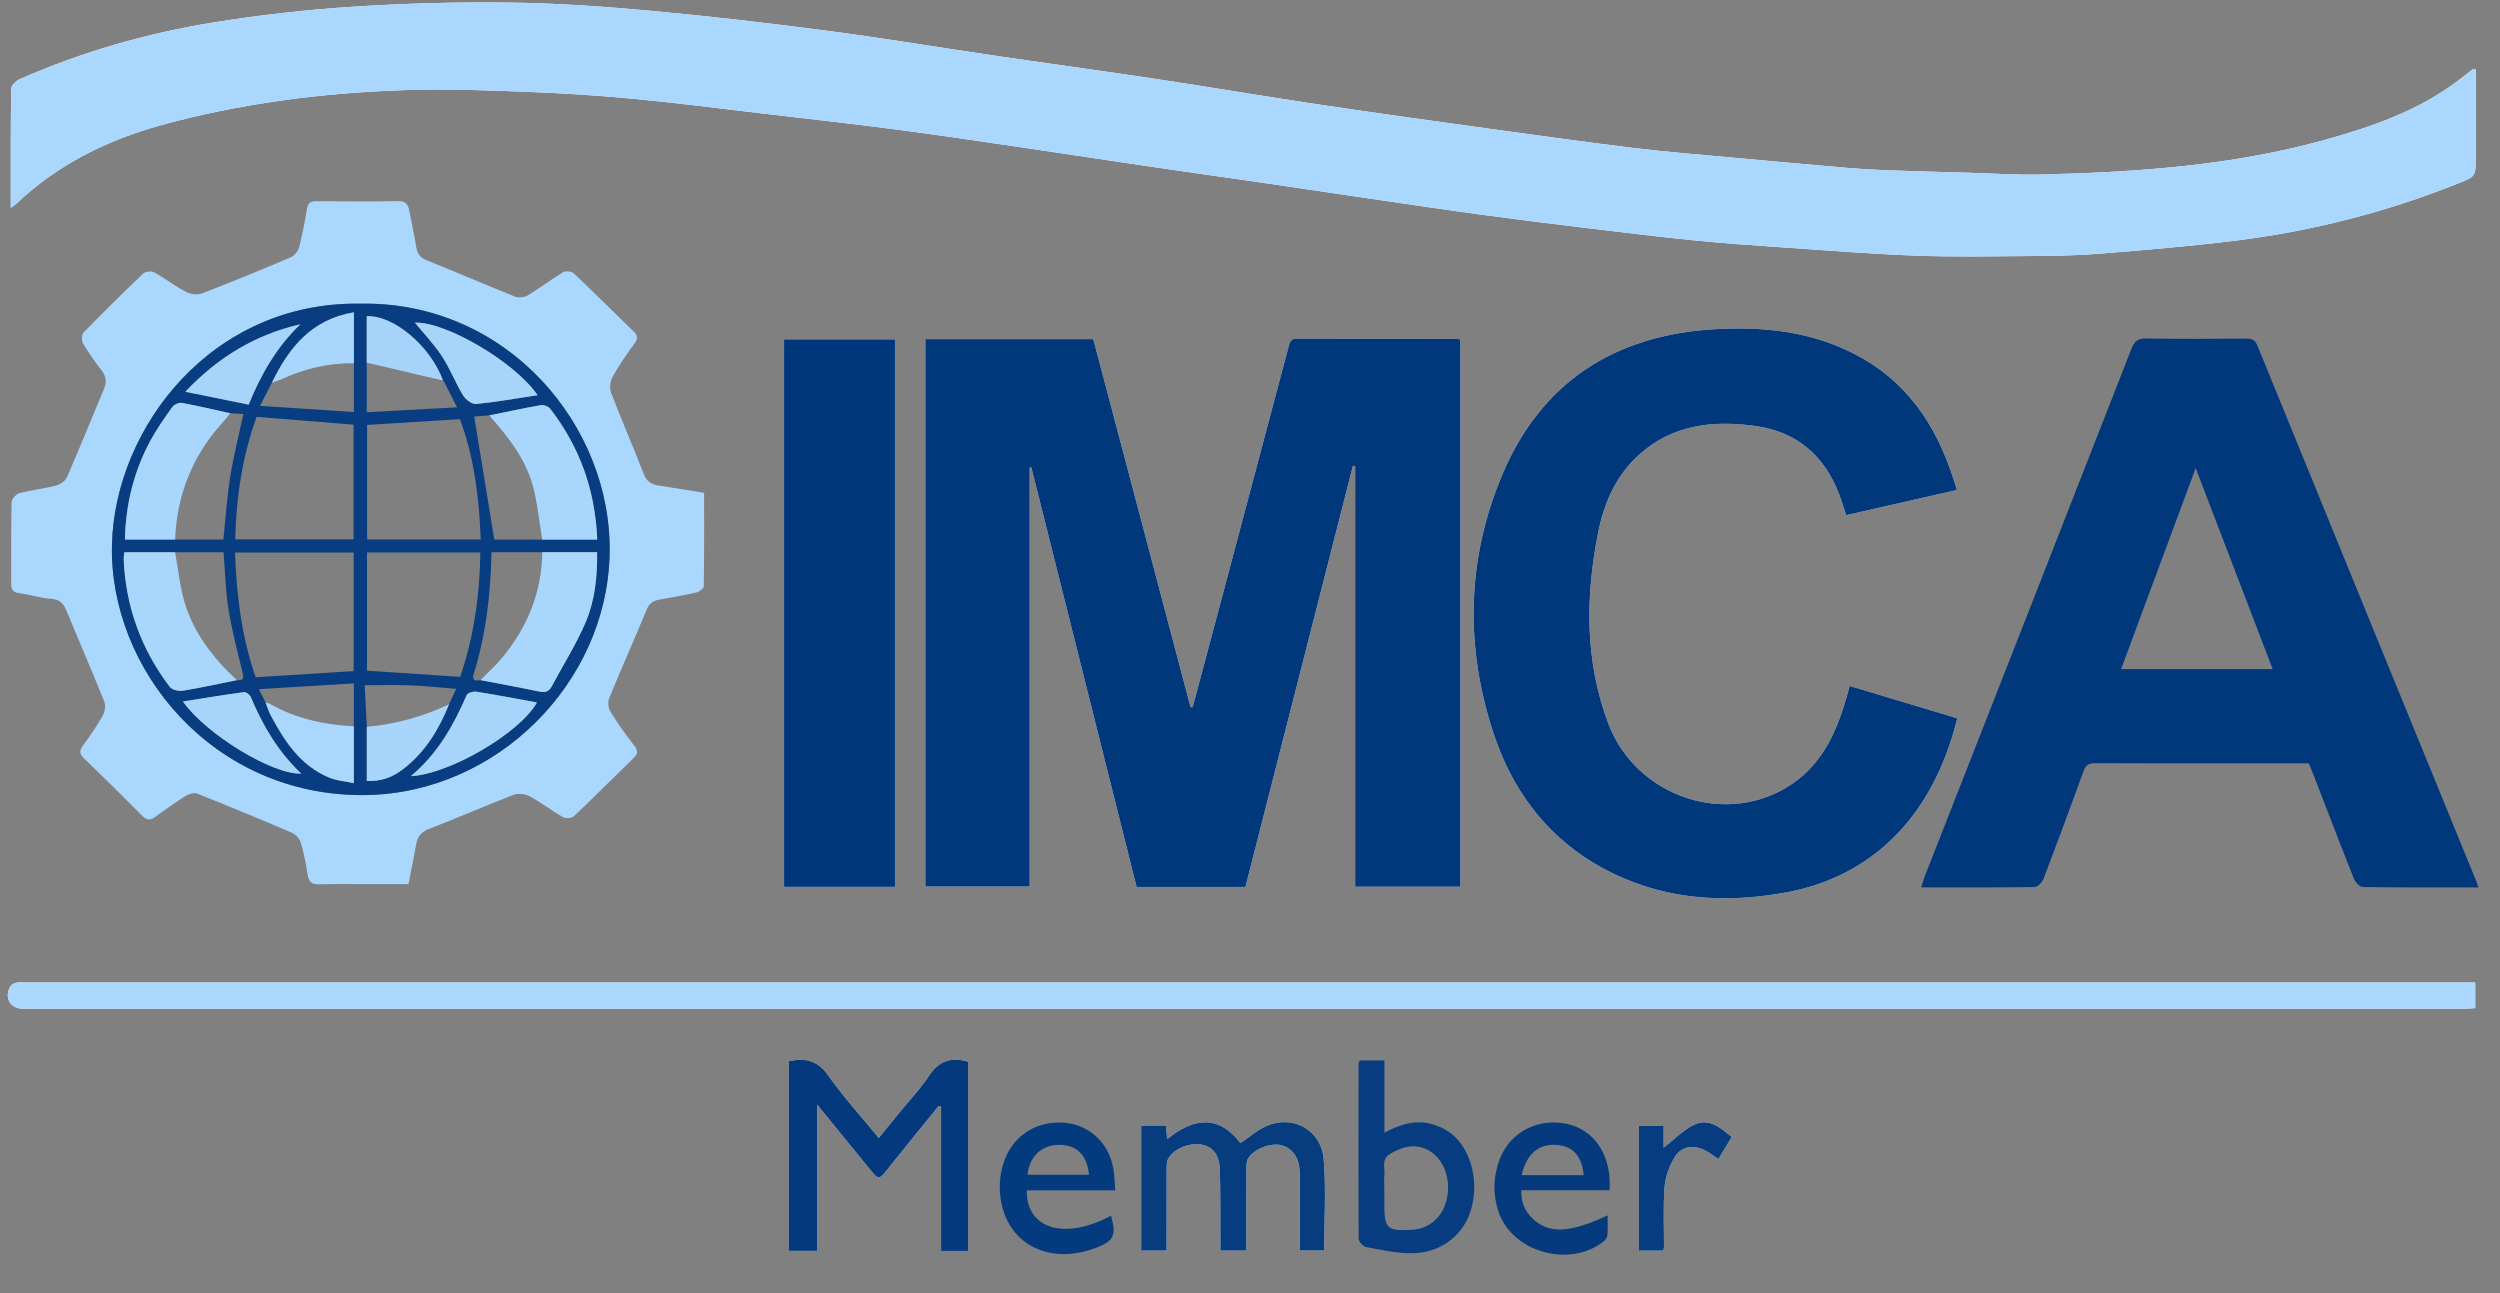 <?xml version="1.0" encoding="UTF-8" standalone="no"?>
<svg width="116px" height="60px" viewBox="0 0 116 60" version="1.1" xmlns="http://www.w3.org/2000/svg" xmlns:xlink="http://www.w3.org/1999/xlink" xmlns:sketch="http://www.bohemiancoding.com/sketch/ns">
    <rect x="0" y="0" width="116" height="60" fill="#808080" stroke="none"/>
    <!-- Generator: Sketch 3.0.4 (8053) - http://www.bohemiancoding.com/sketch -->
    <title>Imported Layers</title>
    <desc>Created with Sketch.</desc>
    <defs></defs>
    <g id="Page-1" stroke="none" stroke-width="1" fill="none" fill-rule="evenodd" sketch:type="MSPage">
        <g id="Footer-Logos" sketch:type="MSArtboardGroup" transform="translate(-625, -28)">
            <g id="Imported-Layers" sketch:type="MSLayerGroup" transform="translate(625.391, 27.976)">
                <path d="M0.11,9.669 C0.251,9.564 0.308,9.529 0.355,9.485 C2.262,7.672 4.563,6.529 7.07,5.835 C8.885,5.333 10.749,4.963 12.615,4.696 C14.533,4.422 16.478,4.27 18.416,4.203 C20.31,4.137 22.211,4.215 24.107,4.287 C25.743,4.349 27.378,4.454 29.007,4.609 C31.007,4.799 33,5.057 34.996,5.291 C37.059,5.533 39.123,5.762 41.183,6.032 C43.275,6.307 45.362,6.622 47.45,6.927 C49.201,7.183 50.95,7.455 52.701,7.712 C54.638,7.997 56.576,8.27 58.514,8.552 C60.265,8.808 62.015,9.071 63.766,9.328 C65.248,9.545 66.73,9.767 68.214,9.968 C69.867,10.191 71.523,10.4 73.179,10.6 C74.869,10.805 76.56,11.01 78.253,11.181 C79.61,11.316 80.971,11.41 82.331,11.503 C84.389,11.644 86.447,11.809 88.508,11.886 C90.263,11.951 92.022,11.918 93.779,11.904 C94.855,11.896 95.934,11.884 97.005,11.797 C99.127,11.625 101.25,11.449 103.362,11.186 C106.914,10.744 110.357,9.859 113.68,8.529 C114.481,8.208 114.483,8.214 114.483,7.335 L114.483,3.73 L114.483,3.246 C114.395,3.246 114.352,3.233 114.332,3.248 C114.102,3.422 113.879,3.604 113.649,3.777 C111.806,5.165 109.669,5.907 107.473,6.517 C103.169,7.713 98.751,8.011 94.312,8.123 C93.221,8.15 92.126,8.073 91.033,8.042 C89.753,8.005 88.471,7.972 87.19,7.926 C86.576,7.904 85.963,7.868 85.351,7.816 C83.535,7.66 81.72,7.496 79.905,7.329 C78.429,7.193 76.951,7.077 75.48,6.898 C73.267,6.629 71.058,6.321 68.85,6.016 C66.153,5.642 63.455,5.269 60.761,4.867 C58.254,4.492 55.754,4.065 53.247,3.687 C50.824,3.321 48.395,2.994 45.97,2.637 C43.326,2.248 40.69,1.806 38.041,1.458 C35.307,1.098 32.566,0.779 29.82,0.526 C27.648,0.326 25.465,0.172 23.285,0.145 C20.861,0.114 18.43,0.178 16.012,0.334 C13.857,0.473 11.7,0.715 9.569,1.057 C6.445,1.558 3.412,2.425 0.513,3.704 C0.345,3.778 0.13,3.995 0.128,4.148 C0.101,5.956 0.11,7.765 0.11,9.669" id="Fill-1" fill="#FEFEFE" sketch:type="MSShapeGroup"></path>
                <path d="M57.397,41.178 C59.065,34.643 60.725,28.14 62.385,21.638 C62.419,21.645 62.454,21.652 62.489,21.659 L62.489,41.167 L67.372,41.167 L67.372,15.784 C67.308,15.764 67.276,15.747 67.243,15.747 C64.761,15.744 62.278,15.747 59.795,15.734 C59.477,15.733 59.452,15.912 59.393,16.136 C58.303,20.251 57.208,24.365 56.112,28.479 C55.726,29.931 55.337,31.383 54.949,32.835 L54.851,32.837 C53.347,27.145 51.843,21.455 50.338,15.76 L42.545,15.76 L42.545,41.16 L47.385,41.16 L47.385,21.725 C47.411,21.722 47.437,21.719 47.464,21.716 C49.09,28.198 50.717,34.681 52.347,41.178 L57.397,41.178" id="Fill-2" fill="#FEFEFE" sketch:type="MSShapeGroup"></path>
                <path d="M90.426,33.352 C88.771,32.856 87.114,32.358 85.433,31.852 C85.373,32.071 85.331,32.233 85.285,32.393 C84.834,33.946 84.2,35.397 82.807,36.366 C79.835,38.435 75.536,37.069 74.226,33.575 C73.145,30.693 73.17,27.709 73.764,24.725 C74.04,23.34 74.602,22.071 75.684,21.104 C77.234,19.718 79.11,19.517 81.074,19.793 C82.994,20.063 84.257,21.171 84.94,22.944 C85.061,23.255 85.154,23.576 85.272,23.928 C86.991,23.537 88.684,23.151 90.407,22.759 C89.648,20.136 88.361,17.95 85.928,16.595 C83.812,15.417 81.5,15.156 79.124,15.302 C74.498,15.586 71.135,17.771 69.333,22.006 C67.66,25.937 67.575,30.02 68.91,34.058 C69.929,37.142 71.923,39.503 75.008,40.801 C77.411,41.813 79.932,41.897 82.467,41.436 C86.36,40.727 89.281,38.024 90.426,33.352" id="Fill-3" fill="#FEFEFE" sketch:type="MSShapeGroup"></path>
                <path d="M114.459,45.614 L113.749,45.614 C76.113,45.614 38.477,45.614 0.84,45.614 C0.686,45.614 0.528,45.595 0.379,45.622 C0.277,45.641 0.147,45.701 0.098,45.782 C-0.218,46.302 0.077,46.828 0.674,46.828 C38.413,46.828 76.153,46.828 113.892,46.827 C114.074,46.827 114.255,46.811 114.459,46.801 L114.459,45.614" id="Fill-4" fill="#FEFEFE" sketch:type="MSShapeGroup"></path>
                <path d="M41.135,41.174 L41.135,15.77 L35.99,15.77 L35.99,41.174 L41.135,41.174" id="Fill-5" fill="#FEFEFE" sketch:type="MSShapeGroup"></path>
                <path d="M37.525,58.063 L37.525,51.279 C38.408,52.363 39.201,53.338 39.997,54.31 C40.376,54.772 40.395,54.769 40.78,54.29 C41.089,53.906 41.395,53.521 41.705,53.138 C42.19,52.537 42.678,51.939 43.164,51.339 C43.201,51.351 43.238,51.363 43.275,51.375 L43.275,58.067 L44.525,58.067 L44.525,49.286 C43.722,49.049 43.16,49.264 42.712,49.946 C42.314,50.552 41.803,51.086 41.341,51.651 C41.026,52.037 40.712,52.422 40.382,52.826 C39.554,51.814 38.727,50.904 38.025,49.908 C37.541,49.223 36.969,49.101 36.214,49.264 L36.214,58.063 L37.525,58.063" id="Fill-6" fill="#FEFEFE" sketch:type="MSShapeGroup"></path>
                <path d="M52.561,52.249 L52.561,58.053 L53.739,58.053 C53.739,56.767 53.737,55.517 53.742,54.268 C53.743,54.104 53.74,53.915 53.817,53.781 C54.098,53.295 54.878,53.007 55.439,53.15 C55.921,53.273 56.191,53.641 56.211,54.331 C56.241,55.379 56.229,56.428 56.235,57.477 C56.236,57.673 56.235,57.868 56.235,58.051 L57.439,58.051 C57.439,56.761 57.436,55.51 57.442,54.26 C57.443,54.097 57.444,53.908 57.522,53.776 C57.78,53.34 58.576,53.039 59.059,53.162 C59.563,53.291 59.882,53.714 59.911,54.358 C59.935,54.864 59.918,55.372 59.918,55.88 L59.918,58.05 L61.052,58.05 C61.052,56.608 61.143,55.2 61.027,53.808 C60.913,52.441 59.574,51.725 58.351,52.281 C57.925,52.474 57.561,52.799 57.167,53.066 C56.165,51.749 55.001,51.869 53.768,52.881 C53.743,52.622 53.725,52.443 53.706,52.249 L52.561,52.249" id="Fill-7" fill="#FEFEFE" sketch:type="MSShapeGroup"></path>
                <path d="M79.344,53.804 C79.56,53.445 79.757,53.118 79.961,52.781 C79.455,52.352 78.919,51.915 78.289,52.181 C77.746,52.41 77.311,52.886 76.802,53.271 L76.802,52.266 L75.657,52.266 L75.657,58.055 L76.776,58.055 C76.798,57.988 76.817,57.956 76.818,57.925 C76.822,56.978 76.772,56.027 76.848,55.086 C76.887,54.608 77.074,54.101 77.331,53.692 C77.645,53.194 78.206,53.132 78.738,53.41 C78.932,53.512 79.107,53.649 79.344,53.804" id="Fill-8" fill="#FEFEFE" sketch:type="MSShapeGroup"></path>
                <path d="M0.11,9.669 C0.11,7.765 0.101,5.956 0.128,4.148 C0.13,3.995 0.345,3.778 0.513,3.704 C3.412,2.425 6.445,1.558 9.569,1.057 C11.7,0.715 13.857,0.473 16.012,0.334 C18.43,0.178 20.861,0.114 23.285,0.145 C25.465,0.172 27.648,0.326 29.82,0.526 C32.566,0.779 35.307,1.098 38.041,1.458 C40.69,1.806 43.326,2.248 45.97,2.637 C48.395,2.994 50.824,3.321 53.247,3.687 C55.754,4.065 58.254,4.492 60.761,4.867 C63.455,5.269 66.153,5.642 68.85,6.016 C71.058,6.321 73.267,6.629 75.48,6.898 C76.951,7.077 78.429,7.193 79.905,7.329 C81.72,7.496 83.535,7.66 85.351,7.816 C85.963,7.868 86.576,7.904 87.19,7.926 C88.471,7.972 89.753,8.005 91.033,8.042 C92.126,8.073 93.221,8.15 94.312,8.123 C98.751,8.011 103.169,7.713 107.473,6.517 C109.669,5.907 111.806,5.165 113.649,3.777 C113.879,3.604 114.102,3.422 114.332,3.248 C114.352,3.233 114.395,3.246 114.483,3.246 L114.483,3.73 L114.483,7.335 C114.483,8.214 114.481,8.208 113.68,8.529 C110.357,9.859 106.914,10.744 103.362,11.186 C101.25,11.449 99.127,11.625 97.005,11.797 C95.934,11.884 94.855,11.896 93.779,11.904 C92.022,11.918 90.263,11.951 88.508,11.886 C86.447,11.809 84.389,11.644 82.331,11.503 C80.971,11.41 79.61,11.316 78.253,11.181 C76.56,11.01 74.869,10.805 73.179,10.6 C71.523,10.4 69.867,10.191 68.214,9.968 C66.73,9.767 65.248,9.545 63.766,9.328 C62.015,9.071 60.265,8.808 58.514,8.552 C56.576,8.27 54.638,7.997 52.701,7.712 C50.95,7.455 49.201,7.183 47.45,6.927 C45.362,6.622 43.275,6.307 41.183,6.032 C39.123,5.762 37.059,5.533 34.996,5.291 C33,5.057 31.007,4.799 29.007,4.609 C27.378,4.454 25.743,4.349 24.107,4.287 C22.211,4.215 20.31,4.137 18.416,4.203 C16.478,4.27 14.533,4.422 12.615,4.696 C10.749,4.963 8.885,5.333 7.07,5.835 C4.563,6.529 2.262,7.672 0.355,9.485 C0.308,9.529 0.251,9.564 0.11,9.669" id="Fill-9" fill="#AAD7FE" sketch:type="MSShapeGroup"></path>
                <path d="M57.397,41.178 L52.347,41.178 C50.717,34.681 49.09,28.198 47.464,21.716 C47.437,21.719 47.411,21.722 47.385,21.725 L47.385,41.16 L42.545,41.16 L42.545,15.76 L50.338,15.76 C51.843,21.455 53.347,27.145 54.851,32.837 L54.949,32.835 C55.337,31.383 55.726,29.931 56.112,28.479 C57.208,24.365 58.303,20.251 59.393,16.136 C59.452,15.912 59.477,15.733 59.795,15.734 C62.278,15.747 64.761,15.744 67.243,15.747 C67.276,15.747 67.308,15.764 67.372,15.784 L67.372,41.167 L62.489,41.167 L62.489,21.659 C62.454,21.652 62.419,21.645 62.385,21.638 C60.725,28.14 59.065,34.643 57.397,41.178" id="Fill-10" fill="#01387C" sketch:type="MSShapeGroup"></path>
                <path d="M114.606,41.199 C112.773,41.199 111.012,41.208 109.252,41.182 C109.107,41.18 108.898,40.965 108.834,40.804 C108.201,39.218 107.593,37.622 106.977,36.03 C106.904,35.842 106.825,35.656 106.738,35.442 L103.812,35.442 C101.483,35.442 99.154,35.449 96.826,35.435 C96.521,35.434 96.384,35.526 96.281,35.812 C95.679,37.48 95.062,39.143 94.428,40.8 C94.366,40.961 94.156,41.18 94.011,41.182 C92.284,41.208 90.557,41.199 88.75,41.199 C88.821,40.984 88.868,40.815 88.931,40.652 C92.126,32.504 95.326,24.358 98.509,16.205 C98.649,15.847 98.808,15.724 99.198,15.73 C100.739,15.755 102.281,15.747 103.821,15.735 C104.094,15.733 104.244,15.791 104.356,16.067 C107.737,24.36 111.129,32.648 114.519,40.937 C114.543,40.997 114.56,41.059 114.606,41.199 L114.606,41.199 Z M101.488,21.742 C100.306,24.926 99.17,27.99 98.027,31.072 L105.062,31.072 C103.878,27.98 102.707,24.925 101.488,21.742 L101.488,21.742 Z" id="Fill-11" fill="#01387C" sketch:type="MSShapeGroup"></path>
                <path d="M90.426,33.352 C89.281,38.024 86.36,40.727 82.467,41.436 C79.932,41.897 77.411,41.813 75.008,40.801 C71.923,39.503 69.929,37.142 68.91,34.058 C67.575,30.02 67.66,25.937 69.333,22.006 C71.135,17.771 74.498,15.586 79.124,15.302 C81.5,15.156 83.812,15.417 85.928,16.595 C88.361,17.95 89.648,20.136 90.407,22.759 C88.684,23.151 86.991,23.537 85.272,23.928 C85.154,23.576 85.061,23.255 84.94,22.944 C84.257,21.171 82.994,20.063 81.074,19.793 C79.11,19.517 77.234,19.718 75.684,21.104 C74.602,22.071 74.04,23.34 73.764,24.725 C73.17,27.709 73.145,30.693 74.226,33.575 C75.536,37.069 79.835,38.435 82.807,36.366 C84.2,35.397 84.834,33.946 85.285,32.393 C85.331,32.233 85.373,32.071 85.433,31.852 C87.114,32.358 88.771,32.856 90.426,33.352" id="Fill-12" fill="#01387C" sketch:type="MSShapeGroup"></path>
                <path d="M32.28,22.892 C32.28,24.374 32.288,25.805 32.265,27.236 C32.263,27.335 32.051,27.486 31.914,27.517 C31.35,27.648 30.779,27.746 30.208,27.846 C29.921,27.896 29.736,28.014 29.615,28.309 C29.046,29.684 28.438,31.043 27.874,32.421 C27.801,32.598 27.834,32.888 27.937,33.054 C28.275,33.6 28.654,34.124 29.047,34.634 C29.22,34.86 29.21,35.003 29.013,35.194 C28.084,36.095 27.172,37.013 26.232,37.902 C26.134,37.994 25.848,38.006 25.721,37.934 C25.19,37.63 24.702,37.25 24.164,36.961 C23.962,36.852 23.633,36.828 23.419,36.911 C22.114,37.414 20.834,37.981 19.528,38.479 C19.151,38.623 18.986,38.835 18.921,39.196 C18.814,39.791 18.692,40.384 18.564,41.049 L16.883,41.049 C16.061,41.049 15.239,41.036 14.418,41.055 C14.073,41.063 13.931,40.938 13.881,40.605 C13.806,40.106 13.709,39.607 13.566,39.124 C13.513,38.945 13.334,38.741 13.161,38.667 C11.703,38.042 10.238,37.436 8.764,36.85 C8.617,36.792 8.368,36.864 8.219,36.958 C7.729,37.264 7.259,37.603 6.79,37.941 C6.571,38.099 6.418,38.086 6.221,37.888 C5.321,36.981 4.41,36.087 3.494,35.198 C3.295,35.005 3.288,34.857 3.45,34.633 C3.779,34.18 4.099,33.718 4.374,33.233 C4.475,33.056 4.525,32.769 4.452,32.589 C3.886,31.177 3.279,29.78 2.698,28.373 C2.558,28.036 2.389,27.83 1.969,27.805 C1.48,27.777 1.001,27.613 0.512,27.549 C0.231,27.512 0.127,27.398 0.128,27.128 C0.134,25.86 0.118,24.59 0.147,23.321 C0.151,23.174 0.362,22.945 0.517,22.905 C1.075,22.757 1.657,22.697 2.216,22.553 C2.408,22.503 2.643,22.337 2.718,22.165 C3.305,20.816 3.852,19.45 4.425,18.094 C4.564,17.764 4.548,17.494 4.32,17.203 C4.006,16.803 3.712,16.384 3.455,15.948 C3.382,15.824 3.397,15.544 3.49,15.448 C4.392,14.522 5.313,13.612 6.25,12.719 C6.352,12.623 6.635,12.588 6.758,12.657 C7.264,12.937 7.725,13.298 8.237,13.567 C8.445,13.677 8.775,13.717 8.989,13.635 C10.374,13.103 11.746,12.538 13.111,11.957 C13.276,11.887 13.44,11.671 13.487,11.493 C13.64,10.908 13.753,10.311 13.853,9.713 C13.899,9.439 14.019,9.357 14.293,9.359 C15.559,9.372 16.827,9.379 18.094,9.355 C18.441,9.349 18.543,9.512 18.597,9.783 C18.707,10.345 18.828,10.906 18.92,11.471 C18.97,11.779 19.089,11.973 19.406,12.1 C20.783,12.652 22.145,13.242 23.523,13.792 C23.686,13.857 23.953,13.815 24.109,13.721 C24.662,13.386 25.177,12.991 25.731,12.657 C25.85,12.586 26.133,12.612 26.232,12.705 C27.172,13.594 28.085,14.51 29.015,15.41 C29.216,15.604 29.209,15.748 29.045,15.972 C28.684,16.464 28.334,16.968 28.039,17.499 C27.925,17.704 27.882,18.031 27.963,18.244 C28.445,19.507 28.988,20.748 29.474,22.01 C29.61,22.364 29.829,22.501 30.172,22.553 C30.879,22.659 31.584,22.779 32.28,22.892 L32.28,22.892 Z M16.349,14.114 C9.422,13.998 4.954,19.873 4.805,25.259 C4.645,31.051 9.493,37.02 16.589,36.914 C22.655,36.823 27.752,31.733 27.895,25.757 C28.038,19.8 23.151,14.003 16.349,14.114 L16.349,14.114 Z" id="Fill-13" fill="#A9D7FD" sketch:type="MSShapeGroup"></path>
                <path d="M114.459,45.614 L114.459,46.801 C114.255,46.811 114.074,46.827 113.892,46.827 C76.153,46.828 38.413,46.828 0.674,46.828 C0.077,46.828 -0.218,46.302 0.098,45.782 C0.147,45.701 0.277,45.641 0.379,45.622 C0.528,45.595 0.686,45.614 0.84,45.614 C38.477,45.614 76.113,45.614 113.749,45.614 L114.459,45.614" id="Fill-14" fill="#ABD8FE" sketch:type="MSShapeGroup"></path>
                <path d="M41.135,41.174 L35.99,41.174 L35.99,15.77 L41.135,15.77 L41.135,41.174" id="Fill-15" fill="#00377C" sketch:type="MSShapeGroup"></path>
                <path d="M37.525,58.063 L36.214,58.063 L36.214,49.264 C36.969,49.101 37.541,49.223 38.025,49.908 C38.727,50.904 39.554,51.814 40.382,52.826 C40.712,52.422 41.026,52.037 41.341,51.651 C41.803,51.086 42.314,50.552 42.712,49.946 C43.16,49.264 43.722,49.049 44.525,49.286 L44.525,58.067 L43.275,58.067 L43.275,51.375 C43.238,51.363 43.201,51.351 43.164,51.339 C42.678,51.939 42.19,52.537 41.705,53.138 C41.395,53.521 41.089,53.906 40.78,54.29 C40.395,54.769 40.376,54.772 39.997,54.31 C39.201,53.338 38.408,52.363 37.525,51.279 L37.525,58.063" id="Fill-16" fill="#04397D" sketch:type="MSShapeGroup"></path>
                <path d="M52.561,52.249 L53.706,52.249 C53.725,52.443 53.743,52.622 53.768,52.881 C55.001,51.869 56.165,51.749 57.167,53.066 C57.561,52.799 57.925,52.474 58.351,52.281 C59.574,51.725 60.913,52.441 61.027,53.808 C61.143,55.2 61.052,56.608 61.052,58.05 L59.918,58.05 L59.918,55.88 C59.918,55.372 59.935,54.864 59.911,54.358 C59.882,53.714 59.563,53.291 59.059,53.162 C58.576,53.039 57.78,53.34 57.522,53.776 C57.444,53.908 57.443,54.097 57.442,54.26 C57.436,55.51 57.439,56.761 57.439,58.051 L56.235,58.051 C56.235,57.868 56.236,57.673 56.235,57.477 C56.229,56.428 56.241,55.379 56.211,54.331 C56.191,53.641 55.921,53.273 55.439,53.15 C54.878,53.007 54.098,53.295 53.817,53.781 C53.74,53.915 53.743,54.104 53.742,54.268 C53.737,55.517 53.739,56.767 53.739,58.053 L52.561,58.053 L52.561,52.249" id="Fill-17" fill="#073C7F" sketch:type="MSShapeGroup"></path>
                <path d="M62.702,49.23 L63.846,49.23 L63.846,52.578 C64.614,52.17 65.345,51.956 66.126,52.206 C66.412,52.297 66.704,52.431 66.938,52.615 C67.908,53.374 68.276,54.964 67.819,56.291 C67.437,57.403 66.4,58.174 65.108,58.174 C64.399,58.175 63.688,58.017 62.987,57.886 C62.85,57.861 62.652,57.63 62.651,57.493 C62.634,54.787 62.642,52.08 62.646,49.374 C62.646,49.343 62.669,49.313 62.702,49.23 L62.702,49.23 Z M63.842,55.314 L63.842,55.922 C63.842,57.029 63.981,57.155 65.128,57.086 C65.145,57.085 65.162,57.085 65.179,57.084 C66.02,57.011 66.642,56.389 66.774,55.488 C66.915,54.524 66.48,53.617 65.727,53.321 C65.149,53.094 64.635,53.258 64.123,53.555 C63.681,53.813 63.881,54.21 63.846,54.553 C63.821,54.805 63.842,55.06 63.842,55.314 L63.842,55.314 Z" id="Fill-18" fill="#073D80" sketch:type="MSShapeGroup"></path>
                <path d="M51.356,55.254 L47.252,55.254 C47.223,57.059 49.017,57.584 51.159,56.432 C51.424,57.356 51.296,57.615 50.411,57.942 C48.414,58.68 46.584,57.87 46.115,56.024 C45.924,55.27 45.96,54.516 46.248,53.783 C46.695,52.644 47.815,51.989 49.069,52.127 C50.225,52.254 51.104,53.121 51.281,54.324 C51.324,54.619 51.33,54.919 51.356,55.254 L51.356,55.254 Z M50.138,54.531 C50.054,53.624 49.568,53.143 48.756,53.146 C47.942,53.148 47.369,53.683 47.289,54.531 L50.138,54.531 L50.138,54.531 Z" id="Fill-19" fill="#043A7E" sketch:type="MSShapeGroup"></path>
                <path d="M74.295,55.252 L70.201,55.252 C70.177,55.91 70.446,56.389 70.936,56.743 C71.664,57.269 72.581,57.172 74.202,56.417 C74.202,56.731 74.215,57.03 74.194,57.326 C74.187,57.425 74.119,57.547 74.039,57.611 C72.46,58.878 69.782,58.136 69.143,56.256 C68.867,55.442 68.89,54.621 69.191,53.823 C69.641,52.632 70.809,51.964 72.085,52.132 C73.339,52.299 74.173,53.255 74.293,54.671 C74.308,54.852 74.295,55.035 74.295,55.252 L74.295,55.252 Z M70.214,54.551 L71.683,54.551 L73.09,54.551 C73.019,53.67 72.581,53.2 71.839,53.147 C71.008,53.087 70.436,53.566 70.214,54.551 L70.214,54.551 Z" id="Fill-20" fill="#053B7E" sketch:type="MSShapeGroup"></path>
                <path d="M79.344,53.804 C79.107,53.649 78.932,53.512 78.738,53.41 C78.206,53.132 77.645,53.194 77.331,53.692 C77.074,54.101 76.887,54.608 76.848,55.086 C76.772,56.027 76.822,56.978 76.818,57.925 C76.817,57.956 76.798,57.988 76.776,58.055 L75.657,58.055 L75.657,52.266 L76.802,52.266 L76.802,53.271 C77.311,52.886 77.746,52.41 78.289,52.181 C78.919,51.915 79.455,52.352 79.961,52.781 C79.757,53.118 79.56,53.445 79.344,53.804" id="Fill-21" fill="#073D80" sketch:type="MSShapeGroup"></path>
                <path d="M16.349,14.114 C23.151,14.003 28.038,19.8 27.895,25.757 C27.752,31.733 22.655,36.823 16.589,36.914 C9.493,37.02 4.645,31.051 4.805,25.259 C4.954,19.873 9.422,13.998 16.349,14.114 L16.349,14.114 Z M20.162,17.679 L20.164,17.682 C19.595,16.103 17.891,14.646 16.626,14.696 L16.626,16.852 L16.626,19.152 C17.997,19.077 19.362,19.003 20.817,18.923 C20.592,18.478 20.418,18.136 20.244,17.793 C20.217,17.755 20.189,17.717 20.162,17.679 L20.162,17.679 Z M20.443,32.705 C20.546,32.484 20.649,32.263 20.778,31.987 C20.025,31.927 19.347,31.852 18.667,31.825 C17.975,31.798 17.282,31.819 16.531,31.819 C16.565,32.485 16.597,33.117 16.629,33.749 L16.629,36.262 C17.276,36.284 17.793,36.115 18.337,35.694 C19.348,34.912 19.976,33.863 20.443,32.705 L20.443,32.705 Z M16.029,16.879 L16.029,14.515 C14.045,14.85 13.008,16.171 12.225,17.781 C12.057,18.108 11.89,18.434 11.673,18.856 C13.176,18.954 14.593,19.047 16.029,19.141 L16.029,16.879 L16.029,16.879 Z M11.93,32.614 C12.01,32.815 12.069,33.027 12.171,33.217 C12.814,34.422 13.55,35.554 14.891,36.108 C15.231,36.249 15.619,36.275 16.027,36.362 L16.027,33.725 L16.027,31.734 C14.561,31.823 13.136,31.91 11.618,32.003 C11.766,32.292 11.848,32.453 11.93,32.614 L11.93,32.614 Z M10.294,19.201 C9.548,19.036 8.804,18.856 8.052,18.719 C7.914,18.693 7.683,18.799 7.599,18.917 C7.235,19.425 6.873,19.941 6.578,20.489 C5.816,21.905 5.442,23.425 5.405,25.059 L7.735,25.059 L9.973,25.059 C10.078,24.067 10.141,23.091 10.294,22.13 C10.446,21.171 10.69,20.227 10.902,19.234 C10.696,19.223 10.495,19.212 10.294,19.201 L10.294,19.201 Z M22.311,19.299 C22.046,19.319 21.781,19.339 21.612,19.351 C21.927,21.28 22.234,23.16 22.545,25.062 L24.77,25.062 L27.32,25.062 C27.229,22.761 26.506,20.759 25.139,18.99 C25.057,18.885 24.845,18.798 24.715,18.821 C23.91,18.962 23.112,19.136 22.311,19.299 L22.311,19.299 Z M10.6,31.583 C10.961,31.61 10.914,31.434 10.851,31.174 C10.615,30.212 10.363,29.25 10.207,28.273 C10.071,27.416 10.054,26.54 9.983,25.65 L7.735,25.65 L5.376,25.65 C5.364,25.784 5.345,25.883 5.349,25.981 C5.441,28.172 6.16,30.147 7.488,31.897 C7.591,32.033 7.897,32.105 8.086,32.074 C8.929,31.937 9.763,31.751 10.6,31.583 L10.6,31.583 Z M24.771,25.647 L22.414,25.647 C22.377,27.587 22.161,29.459 21.593,31.279 C21.493,31.598 21.654,31.626 21.903,31.581 C22.807,31.755 23.714,31.918 24.614,32.109 C24.888,32.168 25.07,32.131 25.205,31.879 C25.736,30.884 26.348,29.922 26.786,28.889 C27.213,27.882 27.329,26.783 27.315,25.647 L24.771,25.647 L24.771,25.647 Z M16.019,31.163 L16.019,25.662 L10.517,25.662 C10.581,27.659 10.826,29.586 11.472,31.449 C13.001,31.353 14.494,31.259 16.019,31.163 L16.019,31.163 Z M11.518,19.366 C10.851,21.184 10.575,23.083 10.521,25.049 L16.014,25.049 L16.014,19.728 C14.521,19.608 13.06,19.49 11.518,19.366 L11.518,19.366 Z M20.963,31.431 C21.589,29.587 21.872,27.644 21.897,25.657 L16.638,25.657 L16.638,31.142 C18.071,31.238 19.482,31.332 20.963,31.431 L20.963,31.431 Z M21.915,25.055 C21.84,23.107 21.603,21.233 20.952,19.473 C19.468,19.565 18.057,19.653 16.643,19.741 L16.643,25.055 L21.915,25.055 L21.915,25.055 Z M24.523,32.618 C23.549,32.441 22.63,32.264 21.706,32.118 C21.565,32.095 21.304,32.178 21.26,32.28 C20.654,33.686 19.915,34.998 18.672,36.038 C20.452,35.952 23.728,34.045 24.523,32.618 L24.523,32.618 Z M24.553,18.36 C23.481,16.798 20.258,14.935 18.861,14.996 C19.276,15.503 19.749,15.994 20.115,16.553 C20.492,17.129 20.741,17.787 21.1,18.378 C21.215,18.567 21.513,18.788 21.705,18.769 C22.633,18.679 23.554,18.511 24.553,18.36 L24.553,18.36 Z M8.095,32.573 C9.181,34.109 12.277,35.979 13.588,35.92 C12.511,34.907 11.803,33.687 11.246,32.369 C11.202,32.264 11.031,32.126 10.938,32.138 C10.012,32.263 9.088,32.417 8.095,32.573 L8.095,32.573 Z M11.147,18.798 C11.723,17.374 12.457,16.114 13.545,15.07 C11.465,15.551 9.734,16.589 8.209,18.201 C9.244,18.411 10.187,18.602 11.147,18.798 L11.147,18.798 Z" id="Fill-22" fill="#083E81" sketch:type="MSShapeGroup"></path>
                <path d="M24.771,25.647 L27.315,25.647 C27.329,26.783 27.213,27.882 26.786,28.889 C26.348,29.922 25.736,30.884 25.205,31.879 C25.07,32.131 24.888,32.168 24.614,32.109 C23.714,31.918 22.807,31.755 21.903,31.581 C22.234,31.243 22.589,30.925 22.891,30.564 C24.083,29.14 24.743,27.51 24.771,25.647" id="Fill-23" fill="#A8D6FC" sketch:type="MSShapeGroup"></path>
                <path d="M10.6,31.583 C9.763,31.751 8.929,31.937 8.086,32.074 C7.897,32.105 7.591,32.033 7.488,31.897 C6.16,30.147 5.441,28.172 5.349,25.981 C5.345,25.883 5.364,25.784 5.376,25.65 L7.735,25.65 C7.876,26.424 7.95,27.217 8.172,27.968 C8.6,29.409 9.505,30.565 10.6,31.583" id="Fill-24" fill="#A9D6FC" sketch:type="MSShapeGroup"></path>
                <path d="M22.311,19.299 C23.112,19.136 23.91,18.962 24.715,18.821 C24.845,18.798 25.057,18.885 25.139,18.99 C26.506,20.759 27.229,22.761 27.32,25.062 L24.77,25.062 C24.623,24.205 24.55,23.326 24.311,22.494 C23.957,21.257 23.156,20.256 22.311,19.299" id="Fill-25" fill="#A8D6FC" sketch:type="MSShapeGroup"></path>
                <path d="M7.735,25.059 L5.405,25.059 C5.442,23.425 5.816,21.905 6.578,20.489 C6.873,19.941 7.235,19.425 7.599,18.917 C7.683,18.799 7.914,18.693 8.052,18.719 C8.804,18.856 9.548,19.036 10.294,19.201 C10.199,19.317 10.109,19.438 10.007,19.549 C8.566,21.111 7.814,22.949 7.735,25.059" id="Fill-26" fill="#A8D6FC" sketch:type="MSShapeGroup"></path>
                <path d="M24.523,32.618 C23.728,34.045 20.452,35.952 18.672,36.038 C19.915,34.998 20.654,33.686 21.26,32.28 C21.304,32.178 21.565,32.095 21.706,32.118 C22.63,32.264 23.549,32.441 24.523,32.618" id="Fill-27" fill="#A6D4FB" sketch:type="MSShapeGroup"></path>
                <path d="M24.553,18.36 C23.554,18.511 22.633,18.679 21.705,18.769 C21.513,18.788 21.215,18.567 21.1,18.378 C20.741,17.787 20.492,17.129 20.115,16.553 C19.749,15.994 19.276,15.503 18.861,14.996 C20.258,14.935 23.481,16.798 24.553,18.36" id="Fill-28" fill="#A6D4FB" sketch:type="MSShapeGroup"></path>
                <path d="M8.095,32.573 C9.088,32.417 10.012,32.263 10.938,32.138 C11.031,32.126 11.202,32.264 11.246,32.369 C11.803,33.687 12.511,34.907 13.588,35.92 C12.277,35.979 9.181,34.109 8.095,32.573" id="Fill-29" fill="#A6D4FB" sketch:type="MSShapeGroup"></path>
                <path d="M16.027,33.725 L16.027,36.362 C15.619,36.275 15.231,36.249 14.891,36.108 C13.55,35.554 12.814,34.422 12.171,33.217 C12.069,33.027 12.01,32.815 11.93,32.614 C12.009,32.642 12.094,32.66 12.166,32.701 C13.362,33.378 14.667,33.652 16.027,33.725" id="Fill-30" fill="#A9D7FD" sketch:type="MSShapeGroup"></path>
                <path d="M11.147,18.798 C10.187,18.602 9.244,18.411 8.209,18.201 C9.734,16.589 11.465,15.551 13.545,15.07 C12.457,16.114 11.723,17.374 11.147,18.798" id="Fill-31" fill="#A6D4FB" sketch:type="MSShapeGroup"></path>
                <path d="M20.443,32.705 C19.976,33.863 19.348,34.912 18.337,35.694 C17.793,36.115 17.276,36.284 16.629,36.262 L16.629,33.749 C17.964,33.627 19.235,33.276 20.443,32.705" id="Fill-32" fill="#A7D5FC" sketch:type="MSShapeGroup"></path>
                <path d="M16.029,16.879 C14.86,16.864 13.753,17.125 12.695,17.608 C12.544,17.678 12.382,17.724 12.225,17.781 C13.008,16.171 14.045,14.85 16.029,14.515 L16.029,16.879" id="Fill-33" fill="#A8D6FD" sketch:type="MSShapeGroup"></path>
                <path d="M16.626,16.852 L16.626,14.696 C17.891,14.646 19.595,16.103 20.164,17.682" id="Fill-34" fill="#A5D3FA" sketch:type="MSShapeGroup"></path>
                <path id="Fill-35" fill="#A5D3FA" sketch:type="MSShapeGroup" d="M20.244,17.793 C20.217,17.755 20.189,17.717 20.162,17.679 C20.189,17.717 20.217,17.755 20.244,17.793"></path>
            </g>
        </g>
    </g>
</svg>